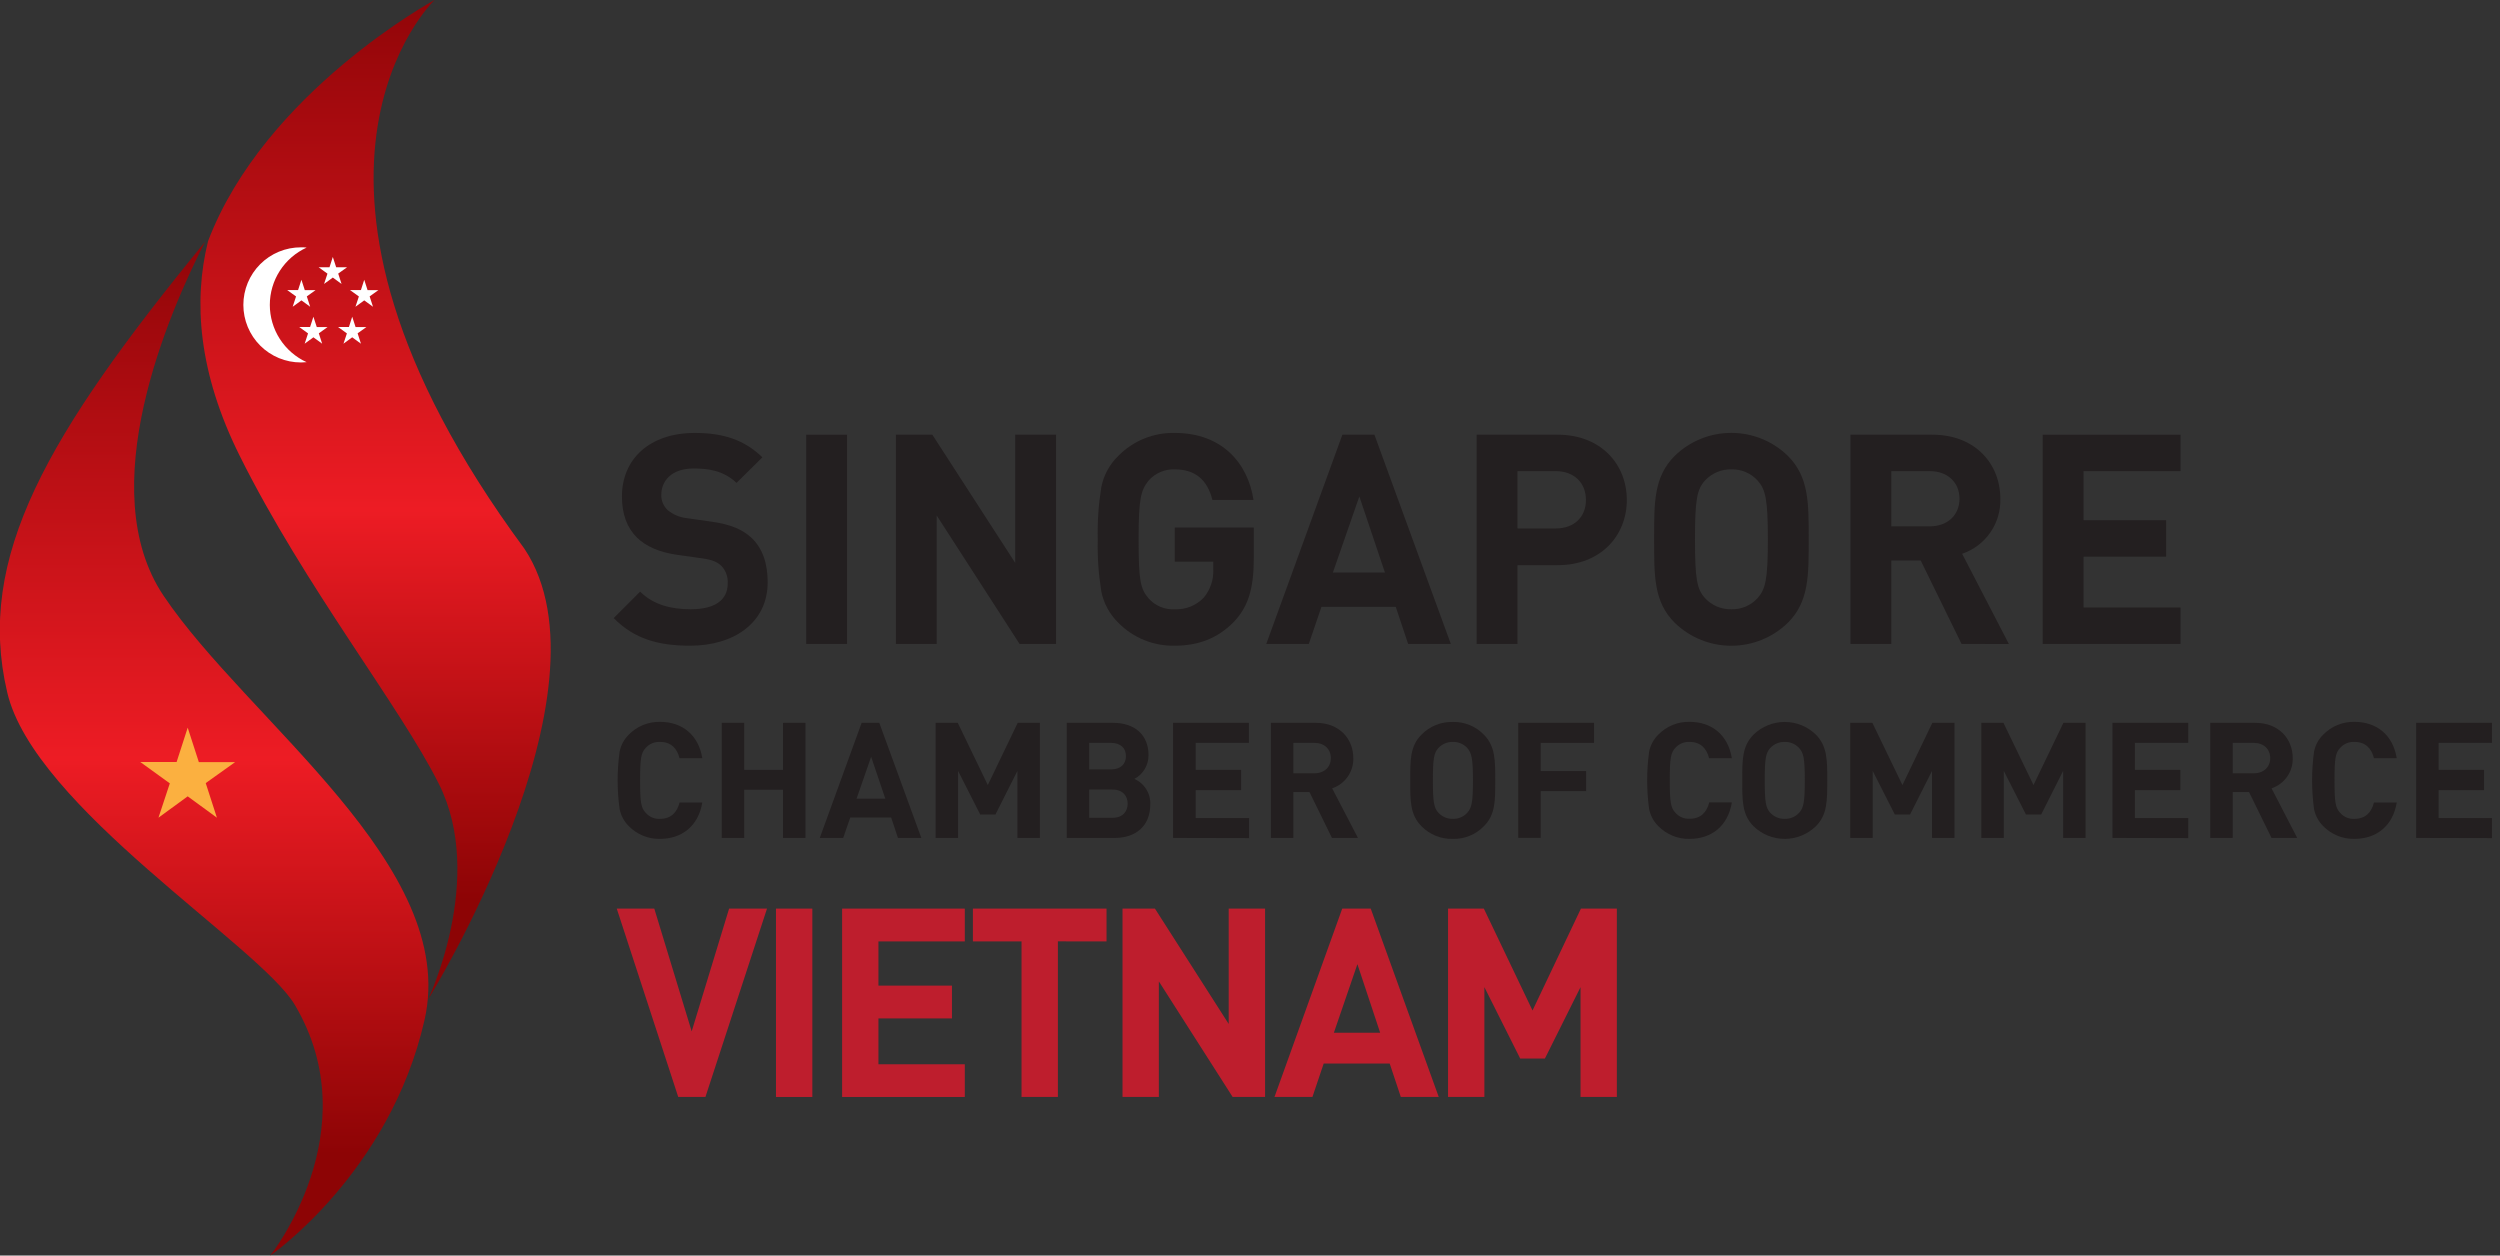 <svg width="225" height="113" viewBox="0 0 225 113" fill="none" xmlns="http://www.w3.org/2000/svg">
<rect x="0" y="0" width="225" height="113" fill="#333333" stroke="none"/>
<g clip-path="url(#clip0_2493_34951)">
<path d="M24.312 113.013C24.312 113.013 33.277 101.81 26.534 90.439C23.394 85.137 3.043 72.633 0.649 62.306C-2.208 50.186 4.239 39.132 18.455 21.758C15.169 28.18 8.287 44.04 14.722 53.618C22.299 64.894 41.337 77.957 38.213 91.772C35.089 105.588 24.312 113.013 24.312 113.013Z" fill="url(#paint0_linear_2493_34951)"/>
<path d="M38.515 89.975C38.515 89.975 43.749 79.052 39.505 70.563C35.991 63.544 27.464 52.843 21.582 41.04C17.839 33.536 17.385 27.095 18.728 21.692C23.848 8.279 39.111 4.57764e-05 39.111 4.57764e-05C39.111 4.57764e-05 22.451 15.873 47.191 49.376C55.721 62.148 38.515 89.975 38.515 89.975Z" fill="url(#paint1_linear_2493_34951)"/>
<path d="M29.953 23.126L29.655 24.053H28.674L29.471 24.628L29.166 25.555L29.953 24.98L30.74 25.555L30.439 24.622L31.233 24.056H30.255L29.953 23.126Z" fill="white"/>
<path d="M32.781 25.18L32.483 26.107H31.502L32.299 26.682L31.991 27.609L32.781 27.034L33.569 27.609L33.267 26.675L34.057 26.11H33.08L32.781 25.18Z" fill="white"/>
<path d="M16.893 65.49L15.896 68.579H12.623L15.283 70.503L14.261 73.592L16.893 71.671L19.521 73.592L18.515 70.477L21.159 68.592H17.896L16.893 65.49Z" fill="#FBB040"/>
<path d="M31.699 28.504L31.404 29.428H30.423L31.22 30.006L30.912 30.933L31.699 30.358L32.486 30.933L32.185 29.999L32.978 29.434H32.001L31.699 28.504Z" fill="white"/>
<path d="M28.207 28.504L27.909 29.428H26.928L27.724 30.006L27.42 30.933L28.207 30.358L28.994 30.933L28.693 29.999L29.483 29.434H28.509L28.207 28.504Z" fill="white"/>
<path d="M27.128 25.18L26.826 26.107H25.849L26.645 26.682L26.341 27.609L27.128 27.034L27.915 27.609L27.614 26.675L28.404 26.11H27.43L27.128 25.18Z" fill="white"/>
<path d="M21.902 27.441C21.902 26.76 22.036 26.086 22.296 25.457C22.557 24.828 22.939 24.256 23.42 23.775C23.901 23.294 24.473 22.912 25.102 22.652C25.731 22.392 26.406 22.259 27.086 22.26C27.258 22.26 27.429 22.26 27.597 22.282C26.609 22.734 25.771 23.46 25.184 24.374C24.596 25.288 24.284 26.352 24.284 27.439C24.284 28.526 24.596 29.59 25.184 30.504C25.771 31.418 26.609 32.144 27.597 32.596C27.429 32.596 27.258 32.621 27.086 32.621C26.406 32.622 25.732 32.488 25.103 32.228C24.474 31.968 23.902 31.586 23.421 31.105C22.939 30.624 22.558 30.053 22.297 29.424C22.037 28.795 21.902 28.121 21.902 27.441Z" fill="white"/>
<path d="M62.111 58.113C59.254 58.113 57.085 57.506 55.231 55.627L57.612 53.246C58.803 54.437 60.415 54.833 62.161 54.833C64.333 54.833 65.495 54.014 65.495 52.507C65.514 52.216 65.472 51.925 65.372 51.651C65.272 51.378 65.116 51.129 64.914 50.919C64.542 50.576 64.12 50.389 63.247 50.259L60.971 49.941C59.358 49.703 58.168 49.199 57.323 48.38C56.422 47.481 55.974 46.262 55.974 44.678C55.974 41.316 58.46 38.964 62.533 38.964C65.126 38.964 67.002 39.599 68.615 41.158L66.288 43.459C65.098 42.323 63.669 42.164 62.428 42.164C60.469 42.164 59.517 43.25 59.517 44.545C59.511 44.796 59.558 45.045 59.654 45.278C59.749 45.51 59.892 45.72 60.073 45.894C60.568 46.309 61.176 46.567 61.819 46.634L64.041 46.951C65.761 47.189 66.844 47.665 67.637 48.405C68.644 49.357 69.091 50.735 69.091 52.399C69.091 56.049 66.05 58.113 62.111 58.113Z" fill="#231F20"/>
<path d="M72.558 57.954V39.123H76.234V57.954H72.558Z" fill="#231F20"/>
<path d="M91.761 57.954L84.304 46.396V57.954H80.631V39.123H83.91L91.367 50.656V39.123H95.043V57.954H91.761Z" fill="#231F20"/>
<path d="M111.046 55.97C109.592 57.452 107.846 58.113 105.728 58.113C104.786 58.134 103.849 57.962 102.975 57.607C102.101 57.252 101.31 56.722 100.649 56.049C99.865 55.282 99.331 54.296 99.116 53.221C98.867 51.673 98.761 50.106 98.798 48.538C98.761 46.971 98.867 45.404 99.116 43.856C99.325 42.778 99.861 41.791 100.649 41.028C101.31 40.355 102.101 39.825 102.975 39.47C103.849 39.115 104.786 38.943 105.728 38.964C110.014 38.964 112.315 41.713 112.817 44.996H109.116C108.665 43.17 107.554 42.243 105.728 42.243C105.286 42.227 104.846 42.308 104.439 42.482C104.032 42.656 103.669 42.918 103.376 43.25C102.687 44.123 102.474 44.808 102.474 48.538C102.474 52.268 102.633 52.983 103.376 53.856C103.668 54.187 104.032 54.447 104.439 54.616C104.847 54.786 105.288 54.86 105.728 54.833C106.215 54.856 106.701 54.773 107.153 54.591C107.605 54.408 108.013 54.131 108.347 53.776C108.931 53.072 109.233 52.176 109.195 51.262V50.548H105.728V47.481H112.842V50.23C112.842 52.983 112.341 54.602 111.046 55.97Z" fill="#231F20"/>
<path d="M126.732 57.954L125.621 54.621H118.929L117.792 57.954H113.964L120.814 39.123H123.697L130.573 57.954H126.732ZM122.341 44.678L119.961 51.526H124.643L122.341 44.678Z" fill="#231F20"/>
<path d="M140.195 50.865H136.573V57.954H132.896V39.123H140.198C144.087 39.123 146.414 41.792 146.414 44.996C146.414 48.199 144.083 50.865 140.195 50.865ZM140.011 42.402H136.573V47.561H140.011C141.677 47.561 142.734 46.529 142.734 44.996C142.734 43.462 141.677 42.402 140.011 42.402Z" fill="#231F20"/>
<path d="M160.908 56.049C159.545 57.376 157.718 58.118 155.816 58.118C153.914 58.118 152.087 57.376 150.724 56.049C148.819 54.145 148.873 51.792 148.873 48.538C148.873 45.285 148.819 42.932 150.724 41.028C152.087 39.701 153.914 38.959 155.816 38.959C157.718 38.959 159.545 39.701 160.908 41.028C162.812 42.932 162.784 45.285 162.784 48.538C162.784 51.792 162.812 54.145 160.908 56.049ZM158.184 43.25C157.888 42.922 157.523 42.662 157.117 42.488C156.71 42.314 156.271 42.231 155.829 42.243C155.383 42.231 154.94 42.314 154.529 42.488C154.118 42.661 153.749 42.921 153.448 43.25C152.733 44.043 152.549 44.916 152.549 48.538C152.549 52.16 152.733 53.033 153.448 53.827C153.749 54.156 154.118 54.415 154.529 54.589C154.94 54.763 155.383 54.846 155.829 54.833C156.271 54.846 156.71 54.763 157.117 54.589C157.523 54.415 157.888 54.155 158.184 53.827C158.895 53.033 159.108 52.16 159.108 48.538C159.108 44.916 158.895 44.043 158.184 43.25Z" fill="#231F20"/>
<path d="M176.54 57.954L172.863 50.443H170.219V57.954H166.543V39.123H173.924C177.759 39.123 180.031 41.742 180.031 44.888C180.062 45.972 179.745 47.038 179.127 47.929C178.508 48.82 177.62 49.49 176.593 49.84L180.8 57.96L176.54 57.954ZM173.682 42.399H170.219V47.37H173.686C175.298 47.37 176.355 46.338 176.355 44.885C176.355 43.431 175.298 42.402 173.686 42.402L173.682 42.399Z" fill="#231F20"/>
<path d="M183.841 57.954V39.123H196.247V42.402H187.52V46.818H194.952V50.1H187.52V54.675H196.247V57.954H183.841Z" fill="#231F20"/>
<path d="M59.4 75.499C58.881 75.511 58.366 75.416 57.886 75.221C57.406 75.026 56.97 74.735 56.606 74.366C56.174 73.944 55.88 73.4 55.765 72.808C55.528 71.099 55.528 69.367 55.765 67.659C55.878 67.066 56.172 66.522 56.606 66.103C56.97 65.733 57.405 65.442 57.886 65.246C58.366 65.051 58.881 64.956 59.4 64.966C61.393 64.966 62.863 66.132 63.209 68.239H61.158C60.939 67.354 60.387 66.773 59.412 66.773C59.17 66.758 58.927 66.799 58.703 66.892C58.478 66.985 58.278 67.128 58.117 67.309C57.695 67.76 57.609 68.227 57.609 70.233C57.609 72.239 57.695 72.706 58.117 73.157C58.277 73.34 58.477 73.484 58.702 73.577C58.926 73.671 59.169 73.712 59.412 73.696C60.387 73.696 60.939 73.115 61.158 72.227H63.209C62.853 74.338 61.377 75.499 59.4 75.499Z" fill="#231F20"/>
<path d="M70.472 75.414V71.077H66.98V75.414H64.958V65.055H66.98V69.287H70.472V65.055H72.494V75.414H70.472Z" fill="#231F20"/>
<path d="M80.815 75.414L80.206 73.579H76.523L75.888 75.414H73.78L77.548 65.055H79.136L82.92 75.414H80.815ZM78.402 68.112L77.091 71.881H79.678L78.402 68.112Z" fill="#231F20"/>
<path d="M91.567 75.414V69.382L89.589 73.309H88.221L86.227 69.382V75.414H84.205V65.055H86.199L88.903 70.655L91.595 65.055H93.589V75.414H91.567Z" fill="#231F20"/>
<path d="M100.338 75.414H96.005V65.055H100.167C102.189 65.055 103.367 66.189 103.367 67.963C103.371 68.402 103.254 68.833 103.031 69.21C102.807 69.588 102.484 69.896 102.097 70.103C102.542 70.301 102.917 70.629 103.172 71.044C103.428 71.46 103.551 71.943 103.525 72.43C103.513 74.366 102.189 75.414 100.338 75.414ZM99.995 66.859H98.027V69.246H99.995C100.856 69.246 101.335 68.763 101.335 68.052C101.335 67.341 100.865 66.859 99.995 66.859ZM100.125 71.061H98.027V73.601H100.135C101.052 73.601 101.49 73.02 101.49 72.331C101.49 71.642 101.052 71.061 100.135 71.061H100.125Z" fill="#231F20"/>
<path d="M105.576 75.414V65.055H112.401V66.859H107.614V69.287H111.703V71.109H107.614V73.623H112.417V75.43L105.576 75.414Z" fill="#231F20"/>
<path d="M119.877 75.414L117.855 71.287H116.401V75.414H114.379V65.055H118.439C120.547 65.055 121.798 66.493 121.798 68.23C121.814 68.828 121.637 69.415 121.294 69.904C120.951 70.394 120.46 70.761 119.893 70.95L122.217 75.414H119.877ZM118.306 66.859H116.401V69.595H118.306C119.195 69.595 119.776 69.027 119.776 68.227C119.776 67.427 119.195 66.859 118.306 66.859Z" fill="#231F20"/>
<path d="M133.541 74.366C133.179 74.738 132.744 75.031 132.263 75.226C131.782 75.421 131.266 75.514 130.747 75.499C130.226 75.514 129.708 75.421 129.224 75.226C128.741 75.031 128.303 74.738 127.938 74.366C126.89 73.319 126.922 72.023 126.922 70.239C126.922 68.455 126.89 67.157 127.938 66.112C128.303 65.74 128.741 65.447 129.224 65.251C129.707 65.056 130.226 64.962 130.747 64.976C131.266 64.962 131.782 65.055 132.263 65.251C132.744 65.447 133.179 65.74 133.541 66.112C134.588 67.16 134.573 68.455 134.573 70.239C134.573 72.023 134.598 73.331 133.541 74.366ZM132.058 67.325C131.895 67.145 131.695 67.002 131.471 66.907C131.248 66.811 131.006 66.766 130.763 66.773C130.518 66.766 130.274 66.811 130.048 66.906C129.821 67.002 129.618 67.145 129.452 67.325C129.062 67.76 128.96 68.239 128.96 70.233C128.96 72.227 129.062 72.706 129.452 73.144C129.619 73.324 129.822 73.466 130.048 73.562C130.274 73.657 130.518 73.703 130.763 73.696C131.006 73.703 131.248 73.657 131.471 73.562C131.695 73.466 131.895 73.324 132.058 73.144C132.449 72.706 132.566 72.227 132.566 70.233C132.566 68.239 132.433 67.76 132.058 67.325Z" fill="#231F20"/>
<path d="M138.661 66.859V69.398H142.75V71.201H138.661V75.407H136.639V65.055H143.461V66.859H138.661Z" fill="#231F20"/>
<path d="M152.058 75.499C151.539 75.511 151.024 75.416 150.544 75.221C150.064 75.026 149.628 74.735 149.264 74.366C148.832 73.944 148.538 73.4 148.42 72.808C148.187 71.099 148.187 69.367 148.42 67.659C148.535 67.066 148.83 66.523 149.264 66.103C149.627 65.732 150.062 65.44 150.543 65.244C151.023 65.049 151.539 64.954 152.058 64.966C154.051 64.966 155.518 66.132 155.867 68.239H153.816C153.601 67.354 153.045 66.773 152.07 66.773C151.831 66.76 151.591 66.8 151.369 66.891C151.148 66.982 150.949 67.122 150.788 67.3C150.369 67.751 150.28 68.217 150.28 70.224C150.28 72.23 150.369 72.696 150.788 73.147C150.948 73.33 151.148 73.474 151.373 73.568C151.597 73.662 151.84 73.702 152.083 73.687C153.058 73.687 153.613 73.106 153.829 72.217H155.867C155.521 74.338 154.039 75.499 152.058 75.499Z" fill="#231F20"/>
<path d="M163.423 74.366C162.672 75.093 161.668 75.5 160.623 75.5C159.578 75.5 158.574 75.093 157.823 74.366C156.775 73.319 156.804 72.023 156.804 70.239C156.804 68.455 156.775 67.157 157.823 66.112C158.572 65.383 159.577 64.975 160.623 64.975C161.668 64.975 162.673 65.383 163.423 66.112C164.47 67.16 164.454 68.455 164.454 70.239C164.454 72.023 164.47 73.331 163.423 74.366ZM161.924 67.325C161.761 67.145 161.561 67.002 161.337 66.907C161.114 66.811 160.872 66.766 160.629 66.773C160.384 66.765 160.14 66.811 159.915 66.906C159.689 67.001 159.487 67.144 159.321 67.325C158.928 67.76 158.826 68.239 158.826 70.233C158.826 72.227 158.928 72.706 159.321 73.144C159.487 73.324 159.689 73.467 159.915 73.562C160.141 73.658 160.384 73.703 160.629 73.696C160.872 73.703 161.113 73.657 161.337 73.562C161.561 73.466 161.761 73.324 161.924 73.144C162.318 72.706 162.432 72.227 162.432 70.233C162.432 68.239 162.318 67.76 161.924 67.325Z" fill="#231F20"/>
<path d="M173.882 75.414V69.382L171.904 73.309H170.536L168.543 69.382V75.414H166.521V65.055H168.514L171.219 70.655L173.911 65.055H175.904V75.414H173.882Z" fill="#231F20"/>
<path d="M185.682 75.414V69.382L183.704 73.309H182.336L180.342 69.382V75.414H178.32V65.055H180.311L183.015 70.655L185.707 65.055H187.701V75.414H185.682Z" fill="#231F20"/>
<path d="M190.12 75.414V65.055H196.942V66.859H192.142V69.287H196.231V71.109H192.142V73.623H196.942V75.43L190.12 75.414Z" fill="#231F20"/>
<path d="M204.437 75.414L202.415 71.287H200.945V75.414H198.923V65.055H202.983C205.091 65.055 206.345 66.493 206.345 68.23C206.36 68.828 206.184 69.414 205.841 69.904C205.498 70.394 205.007 70.76 204.44 70.95L206.751 75.417L204.437 75.414ZM202.85 66.859H200.945V69.595H202.85C203.735 69.595 204.32 69.027 204.32 68.227C204.32 67.427 203.735 66.859 202.85 66.859Z" fill="#231F20"/>
<path d="M211.897 75.499C211.379 75.511 210.864 75.416 210.384 75.221C209.903 75.026 209.468 74.735 209.104 74.366C208.672 73.944 208.378 73.4 208.262 72.808C208.03 71.099 208.03 69.367 208.262 67.659C208.375 67.066 208.669 66.522 209.104 66.103C209.468 65.733 209.903 65.442 210.383 65.246C210.864 65.051 211.379 64.956 211.897 64.966C213.891 64.966 215.361 66.132 215.707 68.239H213.656C213.437 67.354 212.885 66.773 211.91 66.773C211.668 66.758 211.425 66.799 211.201 66.892C210.976 66.985 210.776 67.128 210.615 67.309C210.193 67.76 210.107 68.227 210.107 70.233C210.107 72.239 210.193 72.706 210.615 73.157C210.775 73.34 210.975 73.484 211.2 73.577C211.424 73.671 211.667 73.712 211.91 73.696C212.885 73.696 213.437 73.115 213.656 72.227H215.707C215.361 74.338 213.878 75.499 211.897 75.499Z" fill="#231F20"/>
<path d="M217.452 75.414V65.055H224.277V66.859H219.477V69.287H223.566V71.109H219.477V73.623H224.277V75.43L217.452 75.414Z" fill="#231F20"/>
<path d="M63.489 98.727H61.041L55.508 81.775H58.886L62.251 92.823L65.619 81.775H69.031L63.489 98.727Z" fill="#BE1E2D"/>
<path d="M69.838 98.727V81.775H73.111V98.727H69.838Z" fill="#BE1E2D"/>
<path d="M75.79 98.727V81.775H86.831V84.728H79.06V88.706H85.675V91.658H79.06V95.785H86.831V98.727H75.79Z" fill="#BE1E2D"/>
<path d="M95.211 84.722V98.727H91.938V84.728H87.561V81.775H99.589V84.728L95.211 84.722Z" fill="#BE1E2D"/>
<path d="M110.938 98.727L104.297 88.325V98.727H101.027V81.775H103.945L110.583 92.156V81.775H113.856V98.727H110.938Z" fill="#BE1E2D"/>
<path d="M126.074 98.727L125.074 95.721H119.132L118.119 98.727H114.703L120.801 81.775H123.366L129.487 98.727H126.074ZM122.166 86.775L120.049 92.944H124.214L122.166 86.775Z" fill="#BE1E2D"/>
<path d="M142.248 98.727V88.842L139.041 95.27H136.819L133.594 88.842V98.727H130.324V81.775H133.546L137.927 90.944L142.283 81.775H145.517V98.727H142.248Z" fill="#BE1E2D"/>
</g>
<defs>
<linearGradient id="paint0_linear_2493_34951" x1="19.277" y1="113" x2="19.277" y2="21.745" gradientUnits="userSpaceOnUse">
<stop offset="0.1" stop-color="#8D0405"/>
<stop offset="0.49" stop-color="#ED1C24"/>
<stop offset="1" stop-color="#910508"/>
</linearGradient>
<linearGradient id="paint1_linear_2493_34951" x1="33.796" y1="89.977" x2="33.803" y2="0.001" gradientUnits="userSpaceOnUse">
<stop offset="0.1" stop-color="#8D0405"/>
<stop offset="0.49" stop-color="#ED1C24"/>
<stop offset="1" stop-color="#910508"/>
</linearGradient>
<clipPath id="clip0_2493_34951">
<rect width="224.279" height="113" fill="white"/>
</clipPath>
</defs>
</svg>

